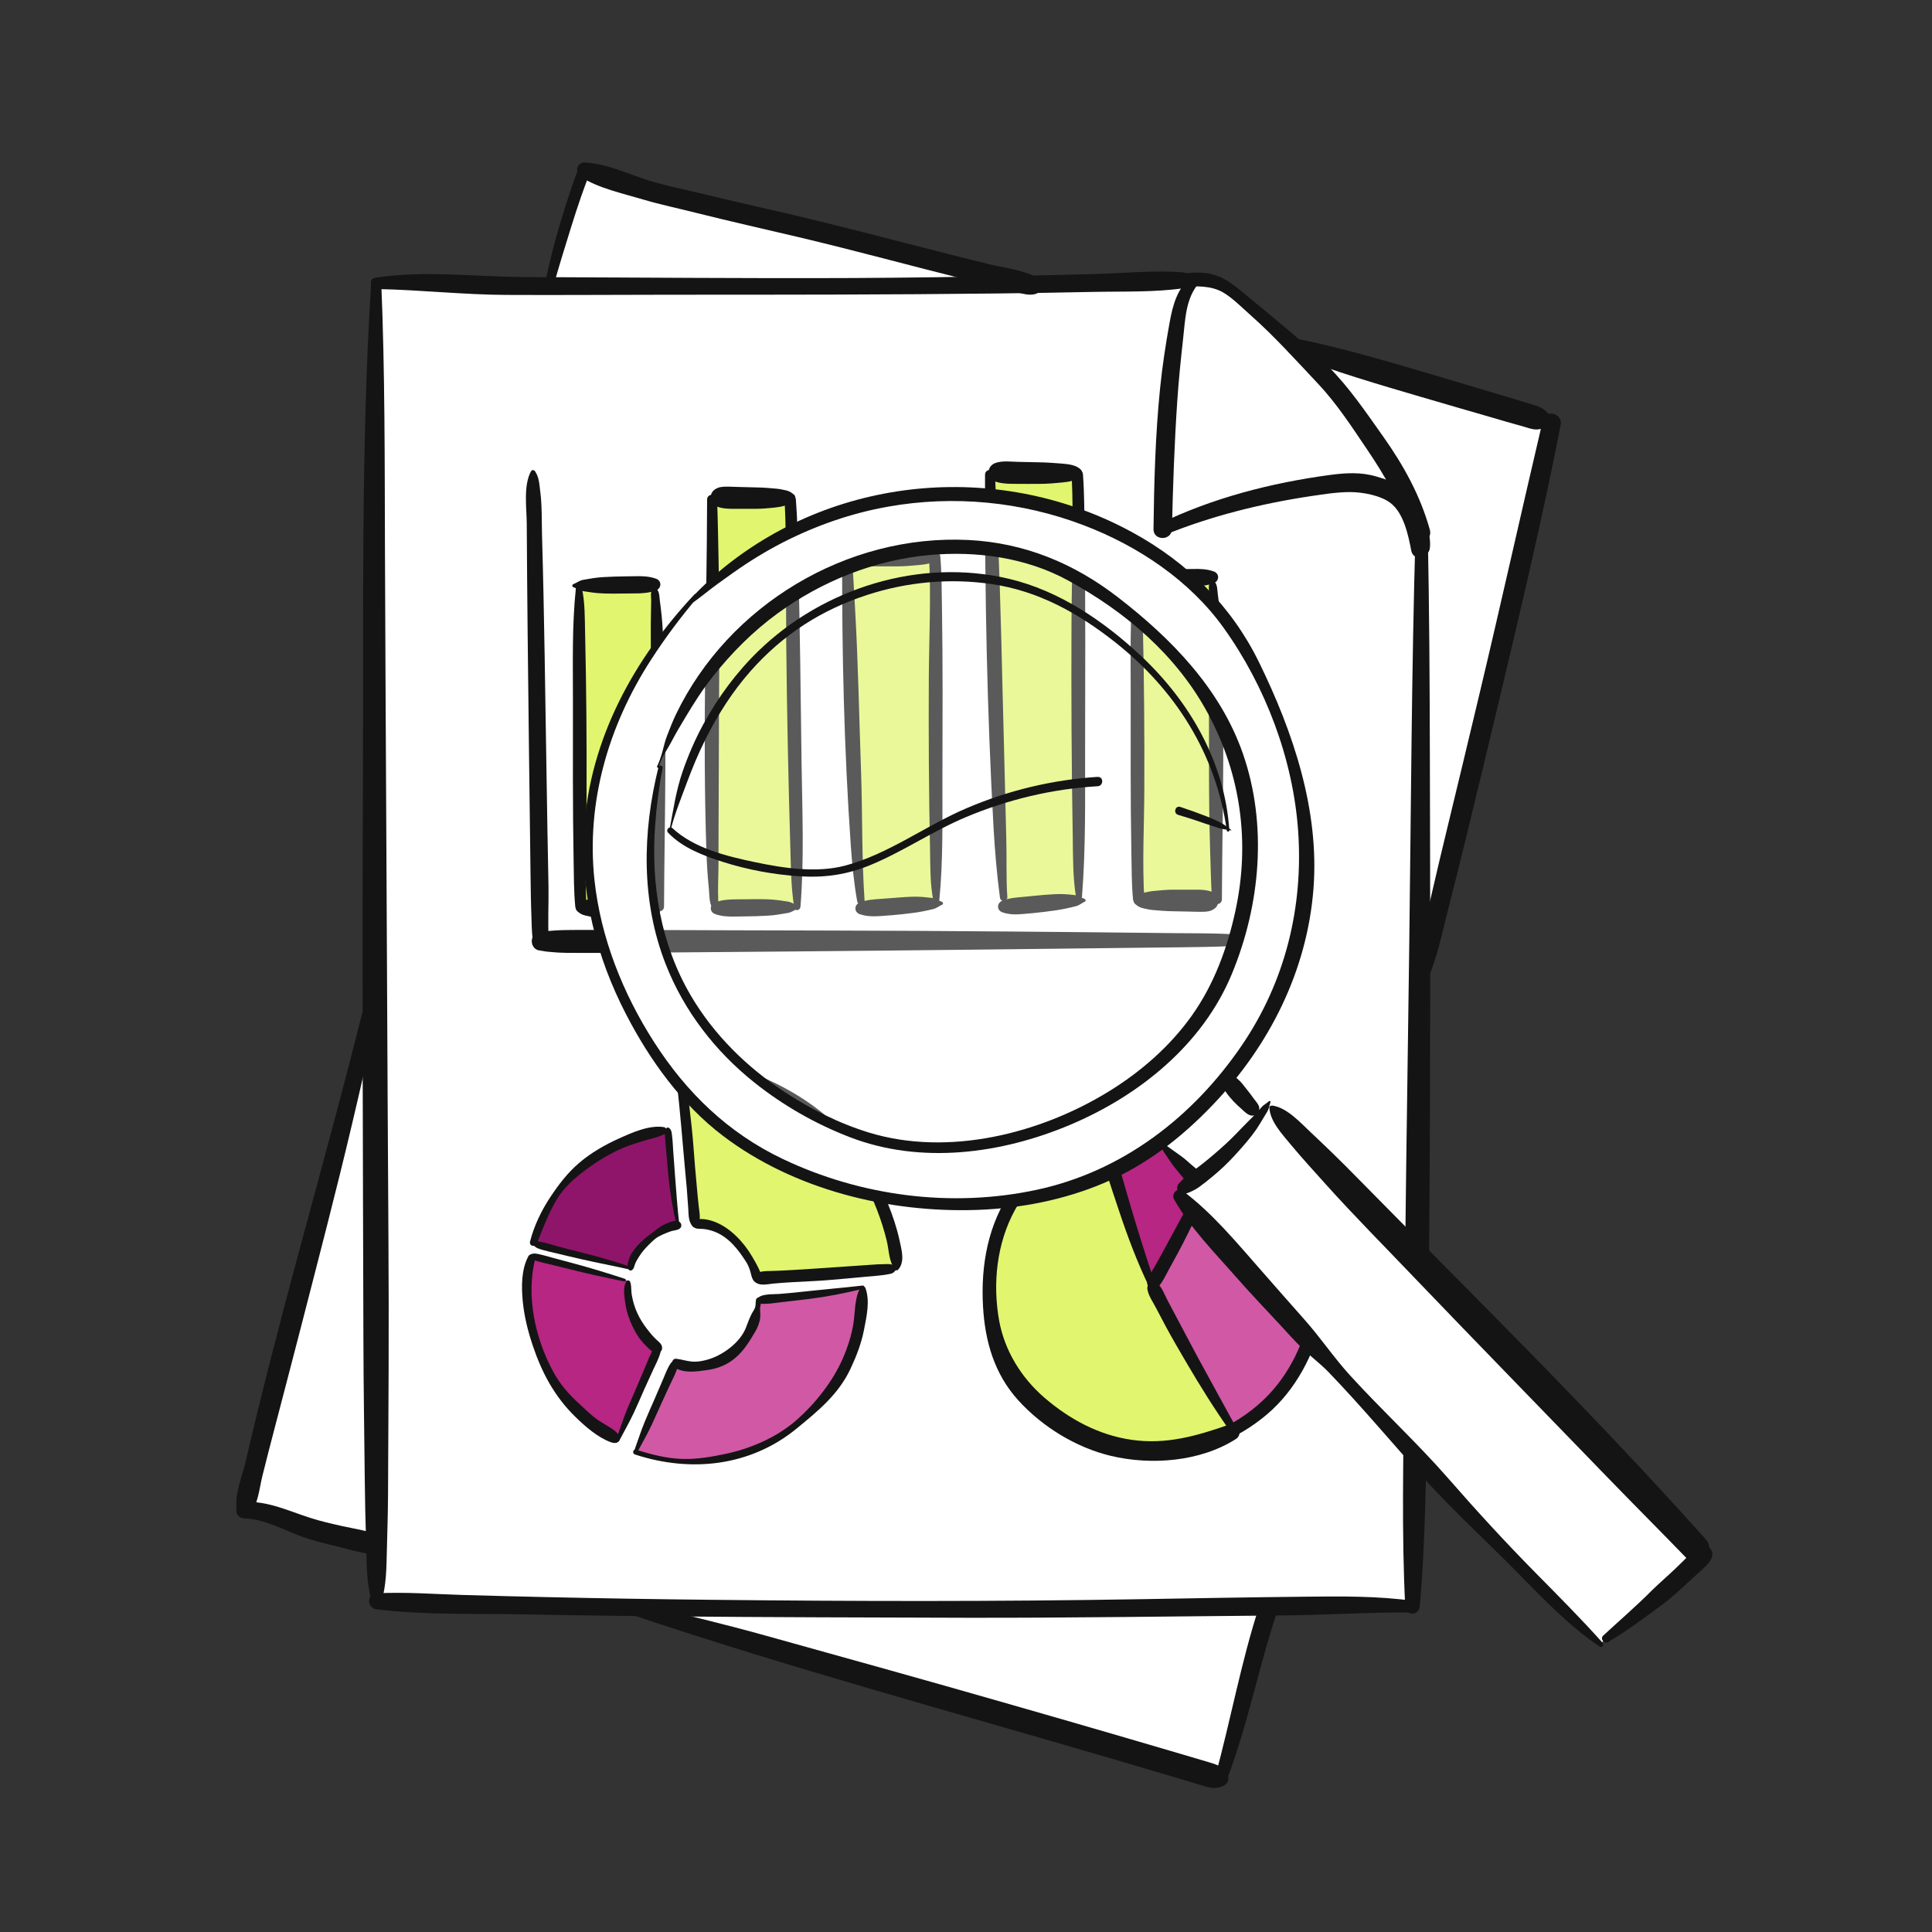 <?xml version="1.0" encoding="UTF-8"?>
<svg id="Diseños" xmlns="http://www.w3.org/2000/svg" viewBox="0 0 200 200">
  <rect x="0" y="0" width="200" height="200" fill="#333333" stroke="none"/>
  <defs>
    <style>
      .cls-1 {
        fill: #d158a5;
      }

      .cls-2 {
        opacity: .3;
      }

      .cls-2, .cls-3 {
        fill: #fff;
      }

      .cls-4 {
        fill: #141414;
      }

      .cls-5 {
        fill: #8f156a;
      }

      .cls-6 {
        fill: #b62682;
      }

      .cls-7 {
        fill: #e1f56e;
      }
    </style>
  </defs>
  <g>
    <path class="cls-3" d="M38.74,29.26c-.54,25.93.11,52.03-1.01,77.85-4.28,16.25-9.7,32.64-12.42,49.22,4.39,1.12,8.78,2.24,13.18,3.36,1.17,1.25-.33,4.12.52,5.61,10.55,3.31,23.34-1.31,33.9,3.69,17.54,5.85,35.92,10.01,52.87,15.45,2.3-5.63,3.78-12.15,5.5-18.12,5.5-.46,9.44.46,14.94,0,.5-22.11-.12-45.11,1.25-67.15,3.78-18.5,8.7-36.52,12.62-55.01-11.39-7.35-22.67-3.2-33.73-14.44-3.91-2.02-7.47-.45-11.86-.19-12.8-.03-25.37-4.5-37.84-7.15-3.11-1.16-7.59-1.81-10.65-3.09-1.5-.63-4.13-2.9-5.45-1.67-6.74,13.65,4.02,12.83-21.82,11.65Z"/>
    <path class="cls-4" d="M38.96,29.92c4.5.08,8.99.59,13.5.61,5.67.03,11.35-.02,17.03-.02,11.27,0,22.54,0,33.81-.13,3.25-.04,6.5-.09,9.75-.16s6.45.06,9.59-.4c.98-.14.65-1.56-.22-1.63-2.92-.23-5.95.09-8.88.17-2.76.08-5.53.14-8.29.2-5.64.11-11.27.19-16.91.22-11.35.05-22.7-.06-34.04-.1-5.14-.02-10.37-.73-15.48.08-.68.11-.49,1.16.16,1.17h0Z"/>
    <path class="cls-4" d="M146.37,165.73c-3.75-.53-7.62-.48-11.39-.44-5.68.06-11.36.16-17.05.26-14.78.25-29.58.22-44.36.06-5.69-.06-11.38-.15-17.08-.28-2.86-.06-5.73-.14-8.59-.22s-5.95-.33-8.9-.17c-1.09.06-1.04,1.53,0,1.66,5.02.61,10.24.42,15.29.52,5.05.1,10.09.16,15.14.21,10.18.09,20.36.11,30.54.14,10.91.02,21.82-.15,32.73-.24,4.5-.04,9.02-.34,13.52-.31.65,0,.84-1.07.16-1.17h0Z"/>
    <path class="cls-4" d="M38.42,29.33c-1.08,17.25-.77,34.61-.85,51.89-.09,19.15,0,38.3.05,57.44.01,4.82.09,9.64.14,14.47.02,2.18.07,4.35.14,6.53s0,4.22.63,6.24c.14.46.79.46.93,0,.55-1.79.54-3.61.59-5.47.05-1.94.11-3.89.12-5.83.02-4.24.04-8.48.06-12.72.04-9.27-.06-18.54-.1-27.81-.08-19.14-.21-38.27-.28-57.41-.03-9.11,0-18.22-.38-27.32-.03-.69-1.02-.68-1.06,0h0Z"/>
    <path class="cls-4" d="M122.41,29.71c1.38-.11,2.96-.16,4.2.56,1.02.6,1.95,1.56,2.83,2.34,2.49,2.2,4.73,4.7,7.01,7.12,1.93,2.05,3.52,4.5,5.1,6.84,1.85,2.73,3.52,5.66,4.54,8.81.39,1.22,2.27.72,1.93-.53-.98-3.53-2.71-6.66-4.82-9.64-1.78-2.51-3.54-5.12-5.72-7.3-2.62-2.61-5.5-4.88-8.34-7.24-.84-.7-1.66-1.43-2.66-1.91-1.39-.66-2.76-.63-4.24-.39-.76.12-.59,1.41.18,1.35h0Z"/>
    <path class="cls-4" d="M123.36,28.54c-1.5,1.36-1.94,2.96-2.29,4.89-.41,2.26-.75,4.5-.98,6.78-.49,4.84-.62,9.7-.68,14.56-.02,1.23,1.88,1.23,1.91,0,.1-4.41.25-8.84.55-13.24.14-2.14.36-4.27.6-6.41.23-2.02.25-4.22,1.65-5.83.45-.51-.24-1.22-.75-.75h0Z"/>
    <path class="cls-4" d="M120.53,55.39c4.85-1.98,10.06-3.27,15.23-4.04,1.32-.2,2.68-.41,4.01-.41,1.26,0,3.11.33,4.15,1.11,1.39,1.04,1.87,3.36,2.17,4.94.22,1.18,1.82.75,1.93-.26.22-1.93-1.18-4.55-2.48-5.91-.77-.81-2.01-1.18-3.05-1.49-1.62-.48-3.19-.38-4.84-.16-6.06.82-12.11,2.37-17.63,5.05-.64.31-.18,1.45.49,1.17h0Z"/>
    <path class="cls-4" d="M146.54,55.02c-.42,14.4-.47,28.82-.66,43.23-.2,15.02-.45,30.04-.54,45.06-.05,7.67-.26,15.35.13,23.01.05.97,1.41.95,1.5,0,.6-6.71.63-13.45.77-20.18.16-7.35.18-14.7.24-22.05.11-15.11.08-30.22.04-45.34-.02-7.91-.05-15.82-.23-23.73-.02-.8-1.23-.8-1.25,0h0Z"/>
    <path class="cls-4" d="M57.24,29.83c.56-2.1,1.22-4.18,1.86-6.25.33-1.07.68-2.14,1.05-3.21.18-.51.36-1.02.55-1.52s.4-.9.07-1.4c-.08-.12-.21-.18-.35-.14-.58.13-.7.55-.88,1.05-.17.47-.34.95-.5,1.43-.38,1.12-.73,2.25-1.07,3.38-.63,2.13-1.16,4.25-1.6,6.43-.11.57.72.81.87.24h0Z"/>
    <path class="cls-4" d="M60.1,18.3c1.85,1.19,4.4,1.73,6.5,2.36,1.79.53,3.63.91,5.44,1.37,3.51.88,7.03,1.67,10.55,2.5,5.88,1.39,11.71,2.99,17.57,4.45,1.41.35,2.83.7,4.25,1.04.87.2,2.53.91,3.28.11,1.59-1.7-4.02-2.47-4.8-2.66-6.05-1.47-12.06-3.09-18.11-4.58-3.52-.87-7.07-1.62-10.6-2.48-2.07-.51-4.17-.94-6.23-1.49-2.4-.65-4.94-1.99-7.43-2.1-.83-.04-1.03,1.08-.4,1.48h0Z"/>
    <path class="cls-4" d="M37.47,104.97c-3.42,13.71-7.42,27.27-10.77,41-.45,1.83-.88,3.65-1.31,5.49-.36,1.52-1.24,3.54-.82,5.08.14.51.86.75,1.23.32.93-1.06,1.04-2.8,1.38-4.14.4-1.62.82-3.23,1.24-4.84.89-3.43,1.8-6.86,2.68-10.29,1.82-7.09,3.68-14.17,5.36-21.3.86-3.63,1.69-7.27,2.47-10.91.2-.94-1.21-1.34-1.45-.4h0Z"/>
    <path class="cls-4" d="M148.11,100.61c.86-2.29,1.35-4.74,1.96-7.11.6-2.34,1.19-4.69,1.76-7.04,1.14-4.71,2.28-9.42,3.4-14.14,2.24-9.41,4.47-18.83,6.33-28.32.23-1.19-1.55-1.71-1.84-.51-2.23,9.49-4.34,19.01-6.6,28.49-1.1,4.64-2.22,9.27-3.34,13.91-.57,2.35-1.13,4.71-1.67,7.07-.57,2.46-1.26,4.93-1.56,7.44-.11.95,1.27.99,1.57.21h0Z"/>
    <path class="cls-4" d="M133.81,36.78c4.38,1.7,8.87,3.01,13.37,4.33,2.38.7,4.77,1.39,7.16,2.08,1.09.32,2.18.64,3.28.94.46.13.98.34,1.46.33.52-.01,1.03-.29,1.55-.35.28-.03.55-.41.27-.64-.34-.28-.58-.63-.9-.93-.41-.38-.9-.52-1.43-.68-1.02-.32-2.04-.62-3.07-.93-2.49-.74-4.97-1.48-7.46-2.22-4.56-1.35-9.1-2.69-13.76-3.64-1.12-.23-1.51,1.28-.47,1.69h0Z"/>
    <path class="cls-4" d="M25.27,157.18c2.3.07,4.35,1.38,6.5,2.07,1.01.32,2.04.58,3.07.82,1.19.28,2.43.7,3.64.8,1.02.08,1.5-1.56.54-1.98-1.12-.49-2.41-.64-3.6-.91-1.11-.25-2.22-.5-3.3-.85-2.27-.72-4.4-1.78-6.85-1.64-1.08.06-1.09,1.65,0,1.69h0Z"/>
    <path class="cls-4" d="M65.55,167.21c16.01,5.37,32.31,9.8,48.52,14.55,2.17.64,4.35,1.27,6.52,1.92,1.12.33,2.24.66,3.35,1,.99.3,1.89.69,2.85.1.38-.23.47-.68.28-1.07-.39-.81-1.07-1.03-1.88-1.27-.98-.29-1.96-.58-2.94-.87-1.95-.57-3.91-1.15-5.86-1.72-4.07-1.19-8.14-2.36-12.22-3.53-8.28-2.38-16.57-4.68-24.87-6.99-4.44-1.24-8.91-2.3-13.39-3.38-.83-.2-1.15,1-.35,1.27h0Z"/>
    <path class="cls-4" d="M126.99,184.27c2.18-5.67,3.29-11.68,5.22-17.43.4-1.18-1.48-1.7-1.87-.52-1.88,5.77-2.94,11.77-4.55,17.61-.22.79.92,1.07,1.21.33h0Z"/>
    <g>
      <path class="cls-7" d="M70.42,110.47l.73,8.57c.22,2.52.43,5.04.92,7.52,3.03.38,5.68,2.84,6.28,5.84,4.24-.29,8.48-.58,12.72-.87.44-.03.88-.06,1.3-.17.17-.04.34-.1.44-.25.09-.14.09-.32.08-.49-.15-2.09-.66-4.14-1.49-6.06-.58-1.33-1.3-2.59-2.03-3.84-.44-.77-.89-1.54-1.45-2.22-.35-.42-.74-.81-1.13-1.19-1.21-1.15-2.48-2.24-3.86-3.18-2.76-1.88-5.94-3.15-9.23-3.72-.77-.13-1.54-.23-2.31-.32-.37-.04-.83-.05-1.03.27-.18.29-.04.67.11.98"/>
      <path class="cls-1" d="M77.56,137.79c-.7,1.38-1.9,2.49-3.33,3.09s-3.06.66-4.54.19c-.28,1.45-.92,2.81-1.55,4.15-.8,1.69-1.6,3.38-2.41,5.07,2.95,1.26,6.32,1.5,9.41.68.5-.13.99-.29,1.48-.46,2.1-.72,4.19-1.6,5.9-3.01.57-.47,1.09-1,1.59-1.53,1.5-1.6,2.87-3.37,3.75-5.38.4-.92.69-1.88.91-2.86.34-1.5.53-3.04.55-4.59-1.86.46-3.74.82-5.64,1.1-.93.14-1.87.25-2.8.34-.58.06-2.08-.34-2.37.14-.22.38-.29,1.3-.42,1.72-.14.47-.32.92-.54,1.36Z"/>
      <path class="cls-5" d="M60.9,120.3c1.4-1.04,3.01-1.78,4.67-2.32.94-.31,1.9-.55,2.87-.73.15-.03.35-.28.47-.19.13.09.12.5.13.66.3,3.02.84,6.1,1.14,9.12-.62.05-1.43.24-1.96.57-1.44.89-2.54,2.32-3.03,3.94-.86-.29-1.75-.51-2.63-.72-1.62-.39-3.24-.79-4.86-1.18-.5-.12-2.17-.34-2.33-.9-.15-.51.61-1.74.82-2.2.69-1.49,1.56-2.9,2.65-4.14.62-.7,1.31-1.35,2.06-1.91Z"/>
      <path class="cls-6" d="M55.33,130.17c3.25.81,6.5,1.62,9.75,2.43-.1.67-.2,1.35-.04,2,.08.32.21.62.34.92.62,1.4,1.28,2.84,2.42,3.86.09.08.18.16.21.28.03.11-.02.23-.07.34-.59,1.31-1.18,2.63-1.78,3.94-.75,1.66-1.5,3.32-2.25,4.98-.31-.35-.91-.23-1.3-.49-.25-.16-.38-.45-.58-.67-.39-.43-1.03-.55-1.47-.93-.43-.36-.64-.91-.98-1.35-.16-.2-.34-.37-.52-.56-2.04-2.09-3.27-4.85-4.04-7.66-.63-2.29-.95-4.85.14-6.96.03-.06.06-.11.11-.15.12-.1.31-.05.42.07s.15.27.18.43"/>
      <g>
        <path class="cls-4" d="M65.39,131.5c.26-.16.26-.44.37-.7.1-.24.24-.47.38-.69.29-.48.66-.89,1.06-1.29.2-.2.41-.41.64-.59s.51-.32.78-.44.55-.24.83-.33.61-.09.88-.25c.32-.2.24-.66-.1-.78s-.7.02-1.02.14-.64.27-.93.47-.55.42-.82.62-.54.4-.79.62c-.48.41-.92.9-1.27,1.44-.16.26-.27.55-.35.84s-.18.67.07.9c.07.07.18.09.27.04h0Z"/>
        <path class="cls-4" d="M64.82,132.68c-.33.55-.2,1.42-.12,2.03.09.71.27,1.4.54,2.05s.61,1.35,1.07,1.93c.21.27.44.52.69.76.28.27.61.63,1.04.61.35-.02.56-.31.49-.65-.07-.35-.4-.55-.64-.79-.22-.21-.43-.44-.62-.68-.41-.5-.78-1.01-1.09-1.59s-.52-1.15-.67-1.77c-.07-.3-.13-.6-.15-.9-.03-.33,0-.65-.12-.97-.07-.18-.3-.23-.41-.05h0Z"/>
        <path class="cls-4" d="M71.7,126.91c.23.36.7.28,1.07.31s.75.12,1.11.25c.75.27,1.41.75,1.96,1.32s.99,1.2,1.41,1.86c.18.28.3.59.4.9.12.38.15.81.44,1.1.22.21.63.13.71-.19.11-.46-.15-.9-.34-1.3-.17-.36-.38-.7-.58-1.05-.45-.78-1.02-1.52-1.66-2.14s-1.4-1.18-2.27-1.5c-.43-.16-.91-.28-1.38-.28-.2,0-.48,0-.67.1-.19.11-.33.41-.2.62h0Z"/>
        <path class="cls-4" d="M69.8,141.55c1.04.65,2.26.43,3.39.28s2.15-.57,2.99-1.31c.85-.74,1.41-1.68,1.98-2.63.27-.44.49-1.01.54-1.52.03-.29-.02-.55-.02-.84,0-.32.13-.62.11-.94-.02-.28-.43-.37-.52-.07-.07.24-.02.49-.08.73-.06.28-.24.49-.37.74-.22.43-.4.91-.57,1.37-.33.89-.99,1.63-1.74,2.21s-1.55,1-2.46,1.23c-.47.12-.94.19-1.42.15-.55-.05-1.06-.22-1.6-.29-.51-.07-.61.67-.24.9h0Z"/>
        <path class="cls-4" d="M69.01,116.77c-.24.26-.19.56-.17.9.02.44.07.88.11,1.32.08.9.16,1.81.24,2.71.17,1.75.45,3.46.86,5.17.04.15.3.12.28-.04-.21-1.74-.32-3.49-.46-5.23-.07-.87-.13-1.74-.19-2.61-.03-.44-.04-.89-.1-1.32-.04-.33-.03-.68-.31-.9-.08-.06-.19-.08-.27,0h0Z"/>
        <path class="cls-4" d="M69.83,140.86c-.37.06-.54.49-.7.79-.18.36-.32.74-.48,1.11-.31.71-.61,1.43-.92,2.14-.34.78-.69,1.55-1.01,2.34-.41.99-.73,2.03-1.1,3.04-.07.18.22.3.31.13.5-.95,1.05-1.89,1.51-2.86.36-.77.7-1.56,1.06-2.34.32-.7.64-1.4.97-2.1.17-.36.36-.72.5-1.09.12-.32.32-.72.12-1.04-.06-.09-.15-.12-.25-.1h0Z"/>
        <path class="cls-4" d="M68.05,139.4c-.38.07-.55.49-.7.81-.18.35-.31.73-.47,1.09-.32.75-.63,1.49-.95,2.24-.34.79-.69,1.58-1.02,2.37-.42,1.02-.75,2.08-1.12,3.11-.07.18.22.3.31.13.5-.95,1.04-1.9,1.5-2.87.38-.81.73-1.63,1.09-2.45.32-.72.65-1.43.98-2.15.17-.37.37-.74.51-1.12.13-.33.32-.72.12-1.05-.05-.09-.15-.12-.25-.1h0Z"/>
        <path class="cls-4" d="M54.87,130.11c.18.3.55.38.87.48.37.11.75.19,1.13.28.73.18,1.46.36,2.2.54,1.84.47,3.68.86,5.54,1.24.18.04.25-.21.07-.27-1.8-.59-3.6-1.14-5.43-1.63-.71-.19-1.42-.38-2.13-.57-.37-.1-.74-.22-1.12-.3-.34-.08-.75-.2-1.07-.02-.09.05-.12.17-.07.26h0Z"/>
        <path class="cls-4" d="M78.37,134.75c.27.28.7.23,1.07.21.44-.02.87-.09,1.31-.14,1-.11,1.99-.23,2.99-.35,1.9-.24,3.74-.6,5.6-1.06.18-.04.15-.35-.04-.33-1.91.22-3.84.38-5.75.59-.96.11-1.92.2-2.89.28-.63.05-1.91-.06-2.31.53-.06.08-.03.2.04.27h0Z"/>
        <path class="cls-4" d="M55.23,128.87c.19.32.6.42.94.52.41.12.84.21,1.25.31.87.21,1.74.42,2.62.62,1.73.4,3.47.72,5.2,1.11.18.04.25-.21.07-.27-1.68-.58-3.37-1.07-5.09-1.5-.87-.22-1.74-.43-2.6-.67-.41-.11-.83-.25-1.24-.35-.35-.08-.74-.21-1.08-.04-.09.05-.12.17-.07.26h0Z"/>
        <path class="cls-4" d="M70.36,110.07c-.1.23-.24.42-.3.66-.09.36,0,.87.02,1.23.05.8.15,1.6.23,2.4.16,1.54.28,3.09.42,4.63.11,1.32.24,2.64.36,3.96.06.73.11,1.47.16,2.2.04.65.01,1.27.43,1.79.15.18.45.11.55-.07.35-.61.18-1.33.1-2.01-.08-.72-.15-1.45-.21-2.17-.12-1.27-.23-2.55-.32-3.83-.11-1.5-.28-3-.46-4.5-.09-.8-.17-1.6-.28-2.4-.05-.34-.08-.7-.16-1.04-.1-.46-.18-.42-.45-.85-.02-.03-.07-.03-.08,0h0Z"/>
        <path class="cls-4" d="M92.85,131.27c-.2-.14-.28-.29-.51-.36-.3-.09-.67-.04-.99-.04-.54,0-1.08.06-1.62.09-1.26.09-2.52.18-3.79.26s-2.59.18-3.89.25c-.72.04-1.45.08-2.17.1-.67.02-1.45-.04-1.86.56-.11.16-.06.38.07.51.48.52,1.28.31,1.92.24.68-.07,1.36-.11,2.04-.15,1.34-.08,2.68-.12,4.01-.24,1.22-.1,2.45-.22,3.67-.33.5-.04,1-.08,1.49-.14.31-.04.64-.08.94-.15.41-.1.41-.24.7-.52.03-.03.02-.07-.01-.09h0Z"/>
        <path class="cls-4" d="M55.58,128.73c.59-1.52,1.18-3.05,1.99-4.46.75-1.3,1.89-2.3,3.09-3.19,1.2-.89,2.49-1.68,3.87-2.26.72-.3,1.46-.53,2.2-.75.69-.21,1.46-.34,2.09-.69.27-.15.24-.65-.09-.7-1.51-.24-3.26.55-4.62,1.16-1.47.66-2.91,1.48-4.14,2.53s-2.15,2.27-3,3.55c-.91,1.37-1.71,3.02-2.1,4.61-.11.47.54.63.71.19h0Z"/>
        <path class="cls-4" d="M54.69,130.06c-.72,1.33-.72,3.12-.58,4.59.15,1.59.53,3.13,1.04,4.64.94,2.81,2.27,5.3,4.41,7.38,1.01.99,2.3,2.12,3.65,2.62.97.36,1.24-.47.54-1.08-.55-.47-1.25-.8-1.85-1.21-.68-.47-1.25-1.05-1.86-1.61-1.14-1.02-2.08-2.1-2.81-3.46-1.84-3.44-2.78-7.76-1.84-11.58.1-.41-.49-.69-.7-.3h0Z"/>
        <path class="cls-4" d="M70.4,110.48c3.1.04,5.9.86,8.7,2.16,2.68,1.24,5.29,2.86,7.3,5.05,2,2.19,3.35,4.87,4.41,7.61.39,1.02.72,2.06.98,3.12.25,1,.21,2.22.89,3.03.07.08.21.07.28,0,.75-.8.37-2.08.16-3.05-.28-1.29-.71-2.57-1.21-3.8-1.16-2.8-2.83-5.53-4.95-7.72-2.22-2.3-4.99-4.02-7.9-5.31-2.67-1.18-5.78-2.33-8.75-1.87-.44.07-.32.75.1.76h0Z"/>
        <path class="cls-4" d="M65.71,150.56c5.79,1.91,11.98,1.24,16.76-2.68,2.23-1.83,4.34-3.54,5.59-6.22.6-1.28,1.11-2.6,1.38-3.99s.64-3.01.15-4.33c-.08-.22-.39-.29-.51-.07-.63,1.1-.54,2.47-.73,3.7-.21,1.32-.61,2.54-1.15,3.76-1.04,2.35-2.87,4.64-4.81,6.33s-4.6,2.86-7.12,3.41c-1.47.32-3.05.6-4.57.56-1.67-.04-3.27-.46-4.85-.96-.31-.1-.44.39-.13.49h0Z"/>
      </g>
    </g>
    <g>
      <g>
        <path class="cls-7" d="M113.92,116.93c-6.77,2.29-11.64,8.69-11.64,16.23,0,9.46,7.67,17.13,17.13,17.13,3.03,0,5.87-.79,8.34-2.17l-8.34-14.96-5.49-16.23Z"/>
        <path class="cls-6" d="M127.05,117.83c-2.3-1.15-4.89-1.79-7.64-1.79-1.92,0-3.77.32-5.49.9l5.49,16.23,7.64-15.33Z"/>
        <path class="cls-1" d="M136.39,130.94c-.75-5.76-4.35-10.62-9.35-13.11l-7.64,15.33,8.34,14.96c5.24-2.93,8.79-8.53,8.79-14.96,0-.75-.05-1.5-.14-2.22Z"/>
      </g>
      <path class="cls-4" d="M126.72,117.68c-1.36,2.52-2.66,5.05-4,7.58-.65,1.24-1.34,2.47-2,3.7-.32.59-.64,1.18-.96,1.76-.34.62-.78,1.23-.98,1.91-.18.61.63,1.1,1.08.63.49-.52.79-1.2,1.13-1.82.32-.59.64-1.17.96-1.76.69-1.28,1.32-2.59,1.96-3.9,1.26-2.57,2.41-5.17,3.46-7.83.15-.38-.46-.63-.65-.27h0Z"/>
      <path class="cls-4" d="M128.06,147.94c-1.39-2.55-2.8-5.09-4.18-7.64-.67-1.24-1.31-2.49-1.98-3.73-.35-.65-.69-1.3-1.03-1.95-.31-.59-.56-1.3-1.04-1.77s-1.14.02-1.05.61c.1.66.55,1.29.86,1.88.34.65.69,1.3,1.03,1.95.66,1.24,1.38,2.45,2.09,3.67,1.47,2.52,3,4.96,4.68,7.34.26.37.84.05.62-.36h0Z"/>
      <path class="cls-4" d="M119.61,132.96c-.93-2.68-1.77-5.41-2.58-8.13-.4-1.34-.76-2.68-1.17-4.02-.39-1.27-.65-2.76-1.28-3.94-.29-.55-1.3-.33-1.23.33.16,1.38.77,2.8,1.18,4.13.41,1.34.86,2.66,1.3,3.98.9,2.71,1.89,5.34,3.13,7.91.17.36.78.11.65-.27h0Z"/>
      <path class="cls-4" d="M113.83,116.6c-3.74.95-6.86,3.44-9.07,6.57-2.48,3.51-3.24,7.82-3,12.04.2,3.63,1.17,7.03,3.67,9.77,2.48,2.73,5.97,4.87,9.56,5.73,4.18,1,9.27.61,12.96-1.75.75-.48.29-1.83-.64-1.51-3.36,1.18-6.56,2.12-10.16,1.6-3.41-.49-6.44-2.13-9.03-4.36-2.4-2.07-4.12-4.86-4.69-7.98-.69-3.85-.25-8.02,1.65-11.48,1.96-3.57,5.33-6.37,9.03-8,.37-.16.1-.73-.27-.63h0Z"/>
      <path class="cls-4" d="M120.29,150.49c3.98.12,7.83-1.51,10.85-4.06s4.91-6.26,5.82-10.1c.45-1.9.91-3.9.63-5.86-.25-1.74-.64-3.49-1.44-5.07-1.71-3.37-4.54-6.41-7.87-8.2-3.68-1.98-8.53-2.93-12.6-1.71-.86.26-.74,1.68.22,1.62,3.46-.2,6.71-.23,9.97,1.17,3.19,1.37,5.68,3.76,7.59,6.63,1.91,2.86,2.75,6.15,2.36,9.57-.41,3.62-1.98,7.27-4.51,9.92-2.88,3.02-7.01,4.85-11.12,5.41-.4.05-.28.67.09.68h0Z"/>
      <path class="cls-4" d="M113.99,117.2c2.06-.59,4.02-.71,6.15-.58,1.13.07,2.25.2,3.34.49,1.16.31,2.16.85,3.25,1.32.63.27,1.1-.51.54-.92-1.92-1.39-4.72-1.7-7.02-1.86-2.12-.14-4.65-.22-6.48,1.03-.25.17-.1.6.21.51h0Z"/>
    </g>
    <g>
      <polygon class="cls-7" points="68.2 94.07 59.96 94.26 59.81 61.08 67.75 60.65 68.2 94.07"/>
      <polygon class="cls-7" points="125.94 93.32 117.7 93.51 117.55 60.33 125.5 59.9 125.94 93.32"/>
      <polygon class="cls-7" points="82.5 93.89 73.98 94.16 73.8 51.56 81.44 52.05 82.5 93.89"/>
      <polygon class="cls-7" points="96.89 93.5 89.08 94.07 87.82 57.91 96.61 57.96 96.89 93.5"/>
      <polygon class="cls-7" points="111.66 93.2 103.85 93.91 102.6 49.48 111.38 49.54 111.66 93.2"/>
      <g>
        <path class="cls-4" d="M54.97,48.78c-.81,1.5-.45,3.81-.44,5.45.02,3.74.05,7.48.09,11.22.1,8.36.18,16.71.3,25.07.02,1.53.04,3.05.1,4.58.02.5.02,1,.06,1.5.01.16.03.32.05.49.01.13.06.67.04.34.07,1.05,1.71,1.06,1.64,0-.12-1.87,0-3.81-.03-5.69-.08-3.79-.14-7.58-.2-11.38-.14-8.31-.23-16.63-.47-24.94-.04-1.49.01-3.03-.18-4.51-.1-.73-.11-1.52-.55-2.13-.1-.14-.31-.17-.4,0h0Z"/>
        <path class="cls-4" d="M130.16,96.96c-2.73-.39-5.65-.33-8.43-.36-5.77-.07-11.54-.12-17.31-.17-12.76-.12-25.53-.1-38.3-.16-2.3,0-4.6-.02-6.9,0-.71,0-1.42.02-2.13.08-.31.02-.61.05-.92.1-.33.06-.98.02-.19.03-1.24-.02-1.24,1.9,0,1.92-.78-.01-.2-.04.11.03.27.06.54.08.81.11.58.06,1.16.09,1.74.1,1.88.02,3.77,0,5.65,0,5.73-.04,11.46-.1,17.19-.14,12.78-.11,25.55-.26,38.33-.41,3.41-.04,6.83-.04,10.23-.3.42-.03.6-.74.11-.81h0Z"/>
        <path class="cls-4" d="M59.36,60.78c.38.15.61.35,1.03.42.31.05.63.09.94.14.73.1,1.51.11,2.25.11s1.42-.01,2.13-.02c.75,0,1.5-.04,2.21-.32.57-.22.6-.98,0-1.2-.69-.25-1.4-.28-2.13-.26s-1.47.01-2.21.04-1.46.05-2.17.16c-.34.05-.68.11-1.02.17-.41.07-.65.29-1.03.45-.15.06-.16.26,0,.32h0Z"/>
        <path class="cls-4" d="M67.65,60.87c-.36.33-.25.78-.24,1.23,0,.82-.04,1.65-.04,2.47,0,2.5,0,5,.02,7.49.05,5.55-.05,11.1.13,16.64.05,1.71.09,3.43.19,5.14.04.66,1.03.67,1.03,0,.05-9.58.37-19.14-.14-28.71-.05-.98-.16-1.95-.29-2.92-.07-.51-.02-1.17-.56-1.39-.04-.01-.08,0-.1.03h0Z"/>
        <path class="cls-4" d="M59.61,60.94c-.4,3.8-.3,7.7-.3,11.51,0,5.55-.03,11.11.07,16.66.03,1.57.02,3.17.17,4.73.07.74,1.22.76,1.17,0-.23-3.81-.01-7.7,0-11.51.02-5.59-.02-11.18-.15-16.76-.04-1.57,0-3.17-.34-4.72-.08-.37-.59-.25-.62.08h0Z"/>
        <path class="cls-4" d="M59.73,94.31c.28.23.48.38.85.46.32.07.64.15.96.18.66.06,1.34.12,2.01.13s1.29.02,1.93.04c.32,0,.65.03.97.02.37,0,.82.01,1.17-.13.39-.16.68-.41.74-.85.05-.38-.12-.84-.49-1.02-.69-.33-1.55-.29-2.3-.29-.64,0-1.29,0-1.93,0s-1.29.07-1.93.13c-.38.03-.74.11-1.11.2-.35.09-.58.25-.85.49-.17.15-.18.49,0,.65h0Z"/>
        <path class="cls-4" d="M117.1,60.03c.38.15.61.35,1.03.42.31.05.63.09.94.14.73.1,1.51.11,2.25.11.71,0,1.42-.01,2.13-.02.75,0,1.5-.04,2.21-.32.57-.22.6-.98,0-1.2-.69-.25-1.4-.28-2.13-.26s-1.47.01-2.21.04c-.72.02-1.46.05-2.17.16-.34.05-.68.11-1.02.17-.41.07-.65.29-1.03.45-.15.06-.16.26,0,.32h0Z"/>
        <path class="cls-4" d="M125.4,60.12c-.36.33-.25.78-.24,1.23,0,.82-.04,1.65-.04,2.47,0,2.5,0,5,.02,7.49.05,5.55-.05,11.1.13,16.64.05,1.71.09,3.43.19,5.14.04.66,1.03.67,1.03,0,.05-9.58.37-19.14-.14-28.71-.05-.98-.16-1.95-.29-2.92-.07-.51-.02-1.17-.56-1.39-.04-.01-.08,0-.1.03h0Z"/>
        <path class="cls-4" d="M117.35,60.19c-.4,3.8-.3,7.7-.3,11.51,0,5.55-.03,11.11.07,16.66.03,1.57.02,3.17.17,4.73.07.74,1.22.76,1.17,0-.23-3.81-.01-7.7,0-11.51.02-5.59-.02-11.18-.15-16.76-.04-1.57,0-3.17-.34-4.72-.08-.37-.59-.25-.62.08h0Z"/>
        <path class="cls-4" d="M117.48,93.56c.28.23.48.38.85.46.32.07.64.15.96.18.66.06,1.34.12,2.01.13s1.29.02,1.93.04c.32,0,.65.03.97.02.37,0,.82.01,1.17-.13.39-.16.68-.41.74-.85.05-.38-.12-.84-.49-1.02-.69-.33-1.55-.29-2.3-.29-.64,0-1.29,0-1.93,0s-1.29.07-1.93.13c-.38.03-.74.11-1.11.2-.35.09-.58.25-.85.49-.17.15-.18.49,0,.65h0Z"/>
        <path class="cls-4" d="M82.58,93.75c-.38-.15-.61-.35-1.03-.42-.31-.05-.63-.09-.94-.14-.73-.1-1.51-.11-2.25-.11s-1.42.01-2.13.02c-.75,0-1.5.04-2.21.32-.57.22-.6.98,0,1.2.69.25,1.4.28,2.13.26s1.47-.01,2.21-.04,1.46-.05,2.17-.16c.34-.05.68-.11,1.02-.17.41-.07.65-.29,1.03-.45.15-.06.16-.26,0-.32h0Z"/>
        <path class="cls-4" d="M74.1,94.17c.36-.54.23-1.17.23-1.81,0-1.07.05-2.13.05-3.2-.01-3.22.03-6.45.03-9.67,0-7.09.13-14.19-.02-21.28-.05-2.16-.07-4.33-.16-6.49-.03-.66-1.03-.67-1.03,0-.04,12.16-.49,24.3-.07,36.46.04,1.31.13,2.61.26,3.92.07.7-.01,1.62.55,2.1.05.05.13.04.17-.02h0Z"/>
        <path class="cls-4" d="M82.86,93.91c.4-4.9.19-9.91.12-14.83-.09-7.07-.17-14.14-.35-21.21-.05-2.05-.08-4.11-.24-6.16-.06-.74-1.21-.76-1.17,0,.24,4.92.12,9.89.17,14.82.07,7.14.22,14.28.43,21.41.06,2.02.07,4.05.41,6.05.06.37.59.25.62-.08h0Z"/>
        <path class="cls-4" d="M82.21,51.22c-.28-.23-.48-.38-.85-.46-.32-.07-.64-.14-.96-.17-.66-.06-1.34-.12-2.01-.13s-1.29-.03-1.93-.05c-.32,0-.65-.03-.97-.03-.37,0-.82-.02-1.17.12-.39.16-.68.41-.74.85-.05.38.12.84.49,1.02.68.34,1.55.3,2.3.3.64,0,1.29,0,1.93,0s1.29-.07,1.93-.13c.38-.04.74-.11,1.11-.21.35-.09.58-.25.85-.49.17-.15.18-.49,0-.65h0Z"/>
        <path class="cls-4" d="M97.49,93.35c-.38-.14-.61-.35-1.02-.4-.32-.04-.65-.07-.98-.1-.72-.06-1.47-.01-2.19.04s-1.41.12-2.11.16c-.75.05-1.5.1-2.2.38-.57.23-.6.98,0,1.2.74.26,1.5.25,2.29.19.7-.05,1.41-.1,2.11-.18s1.45-.16,2.15-.3c.36-.07.73-.15,1.09-.24s.59-.32.91-.45c.14-.06.08-.26-.04-.3h0Z"/>
        <path class="cls-4" d="M89.24,93.63s.07-.08.07-.08c.11-.06.2-.2.19-.33-.3-4.37-.21-8.81-.36-13.19-.2-5.71-.3-11.42-.63-17.13-.1-1.76-.2-3.51-.3-5.27-.04-.66-1.03-.67-1.03,0-.03,9.95.2,19.92.89,29.84.14,1.96.32,3.91.67,5.85.02.13.15.24.27.27,0,0,.08.05.1.06.04.02.1.02.13-.02h0Z"/>
        <path class="cls-4" d="M97.24,93.16c.4-4.1.31-8.3.32-12.42.01-5.99.05-11.98-.05-17.97-.03-1.71-.02-3.44-.17-5.15-.07-.74-1.21-.76-1.17,0,.23,4.16,0,8.38-.02,12.54-.03,5.98,0,11.96.13,17.94.03,1.71,0,3.45.34,5.14.08.37.59.25.62-.08h0Z"/>
        <path class="cls-4" d="M97.15,57.19c-.44-.53-1.36-.62-2-.67-.76-.06-1.53-.12-2.29-.13s-1.54-.02-2.3-.04c-.72-.02-1.58-.12-2.26.12-.38.14-.67.42-.72.84-.04.36.11.85.48,1.01.76.32,1.61.31,2.43.31s1.58,0,2.37,0,1.53-.07,2.29-.14,1.6-.19,2.06-.8c.12-.15.04-.36-.06-.49h0Z"/>
        <path class="cls-4" d="M112.26,93.05c-.36-.14-.61-.34-1-.39-.37-.05-.75-.08-1.12-.1-.68-.03-1.39.03-2.07.08s-1.38.14-2.07.2c-.77.06-1.53.12-2.24.4-.57.23-.61.98,0,1.2.73.26,1.48.24,2.24.17.72-.06,1.44-.13,2.15-.22s1.48-.18,2.19-.34c.36-.08.72-.15,1.07-.25s.58-.32.89-.46c.14-.06.08-.26-.04-.3h0Z"/>
        <path class="cls-4" d="M104.03,93.32c.04-.07.17-.19.06-.12.11-.07.2-.2.19-.33-.14-2.01-.05-4.05-.11-6.06-.09-3.36-.16-6.72-.25-10.08-.2-7.06-.3-14.13-.63-21.18-.1-2.13-.2-4.27-.29-6.4-.03-.66-1.03-.67-1.03,0-.03,12.17.2,24.36.88,36.51.14,2.42.34,4.82.66,7.23.02.18.11.31.28.37-.14-.05.02.06.08.11.05.05.13.04.17-.02h0Z"/>
        <path class="cls-4" d="M112.01,92.78c.4-5.07.31-10.2.32-15.28.01-7.36.05-14.73-.05-22.09-.03-2.09-.02-4.2-.17-6.28-.05-.74-1.21-.76-1.17,0,.23,5.12,0,10.29-.02,15.41-.03,7.35,0,14.71.13,22.06.03,2.09,0,4.2.34,6.27.06.37.6.25.62-.08h0Z"/>
        <path class="cls-4" d="M111.92,48.66c-.44-.53-1.36-.62-2-.67-.76-.06-1.53-.12-2.29-.13s-1.54-.03-2.3-.05c-.72-.02-1.58-.13-2.26.11-.38.13-.67.42-.72.84-.04.36.11.85.48,1.01.76.33,1.62.31,2.43.32s1.58,0,2.37,0,1.53-.07,2.29-.14,1.6-.19,2.06-.8c.11-.15.04-.36-.06-.49h0Z"/>
      </g>
    </g>
  </g>
  <g>
    <circle class="cls-2" cx="98.36" cy="87.88" r="32.47"/>
    <g>
      <path class="cls-3" d="M119.91,118.22c1.23,1.25,2.46,2.51,3.69,3.76l-1.58,1.81c8.61,9.77,34.47,38.42,43.64,46.43l.56-.61c3.58-2.66,6.96-5.58,10.11-8.73l-.79-.56c-8.84-9.54-35.1-36.1-43.94-45.64l-1.75.35c-1.04-1.06-2.02-2.18-2.91-3.36"/>
      <path class="cls-3" d="M71.43,113.79c4.31,4.76,10.38,7.72,16.59,9.37,11.23,2.98,24.36,1.68,33.2-5.86,17.77-15.14,16.78-34.44,7.07-50.98-8.43-14.35-36.32-23.75-57.08-3.75-20.67,23.84-4.98,45.47.23,51.21ZM68.3,79.46l-.27-.07c8.04-22.19,30.9-26.82,43.2-19.68,13.87,8.05,22.53,21.7,15.8,40.04-3.34,9.12-12.38,15.47-21.78,17.91-5.2,1.35-10.83,1.69-15.93,0-6.23-2.07-27.01-11.57-21.02-38.19Z"/>
      <path class="cls-4" d="M131.36,113.99c-.18.17-.37.29-.56.43-.2.15-.36.4-.53.58-.34.37-.69.73-1.05,1.08-.77.76-1.49,1.57-2.3,2.31s-1.59,1.41-2.42,2.07c-.4.32-.81.62-1.22.92-.48.35-.87.72-1.26,1.16s-.02,1.3.62,1.07c.55-.19,1.04-.4,1.51-.74s.92-.71,1.36-1.07c.86-.71,1.66-1.47,2.41-2.3s1.5-1.67,2.13-2.58c.29-.43.56-.89.83-1.34.13-.23.31-.47.41-.72s.14-.51.23-.77c.04-.09-.09-.15-.16-.09h0Z"/>
      <path class="cls-4" d="M131.41,114.69c.07,1.39,1.32,2.72,2.17,3.75,1.17,1.41,2.42,2.77,3.64,4.13,2.97,3.31,6.12,6.47,9.19,9.69,6.63,6.92,13.33,13.78,19.99,20.67,2.72,2.81,5.49,5.58,8.21,8.39,1.25,1.3,3.15-.64,1.97-1.97-11.58-12.97-24.03-25.18-36.22-37.57-1.51-1.54-3.06-3.05-4.63-4.52-1.07-1-2.49-2.6-4.01-2.81-.15-.02-.33.06-.32.24h0Z"/>
      <path class="cls-4" d="M165.89,170.05c-2.21-2.47-4.54-4.81-6.87-7.17-3.15-3.19-6.16-6.47-9.11-9.85-3.23-3.7-6.88-7.05-10.19-10.69-1.66-1.83-3.02-3.86-4.66-5.71-1.5-1.7-3.01-3.4-4.5-5.11-2.52-2.86-5.08-5.98-8.15-8.26-.54-.4-1.17.36-.88.88,1.68,2.98,4.18,5.49,6.42,8.05,1.46,1.66,2.99,3.27,4.5,4.89.77.83,1.53,1.69,2.34,2.48.88.86,1.89,1.6,2.73,2.47,3.46,3.59,6.65,7.43,10,11.13,3.08,3.4,6.52,6.52,9.73,9.8,2.63,2.68,5.23,5.39,8.35,7.5.25.17.48-.19.3-.39h0Z"/>
      <path class="cls-4" d="M166.48,169.98c1.98-1.17,3.83-2.56,5.68-3.93.92-.68,1.76-1.49,2.6-2.25.44-.4.88-.8,1.32-1.21.47-.44.96-.83,1.16-1.46s-.46-1.29-1.1-1.1c-.61.19-.98.64-1.41,1.08-.4.4-.8.8-1.21,1.19-.83.8-1.73,1.56-2.55,2.37-1.61,1.62-3.34,3.1-5.01,4.65-.35.33.1.9.51.66h0Z"/>
      <path class="cls-4" d="M130.36,114.86c.06-.44-.33-.8-.57-1.13s-.49-.68-.76-1c-.22-.27-.43-.57-.68-.82-.27-.26-.54-.51-.82-.76s-.68-.3-.98-.06-.36.63-.19.97.33.64.52.95c.24.37.53.69.82,1.01.25.27.52.51.79.75.34.3.75.77,1.24.72.37-.04.58-.26.63-.63h0Z"/>
      <path class="cls-4" d="M119.92,118.28c.1.1.19.19.25.33.04.09.07.18.11.27.08.21.2.37.33.56.24.36.49.72.73,1.07.27.38.58.73.87,1.09l.43.52c.07.09.14.18.22.25.12.11.27.19.41.28.66.4,1.43-.39,1.05-1.05-.14-.24-.28-.44-.5-.62l-.51-.43c-.36-.31-.71-.64-1.1-.91-.34-.25-.68-.49-1.02-.73-.18-.13-.34-.26-.55-.35-.09-.04-.18-.07-.27-.11-.14-.07-.24-.16-.35-.27-.07-.07-.18.04-.11.11h0Z"/>
      <path class="cls-4" d="M70.04,63.92c.69-.92,1.89-1.64,2.79-2.36.98-.79,2.01-1.52,3.04-2.25,1.65-1.17,3.38-2.24,5.18-3.16,3.42-1.75,7.09-3.03,10.88-3.7,6.78-1.21,13.84-.53,20.27,1.93,5.59,2.13,10.94,5.69,14.46,10.6,4.34,6.05,7.19,13.57,7.72,21,.56,7.92-1.33,15.62-5.81,22.21-5.07,7.45-12.38,13.08-21.26,14.98s-18.24.63-26.27-3.19c-5.68-2.7-9.99-6.89-13.34-12.12-3.23-5.04-5.51-10.77-6.16-16.74-.87-8.11,1.46-16.04,5.86-22.83,1.46-2.26,3.06-4.41,4.81-6.46.18-.21-.11-.52-.31-.31-6.28,6.7-10.85,15.01-11.43,24.31-.41,6.65,1.28,13.26,4.33,19.15,2.45,4.75,5.75,9.34,10.04,12.6,7.35,5.58,17.18,7.99,26.31,7.67,4.48-.16,8.95-1.02,13.09-2.77,4.39-1.85,8.07-4.71,11.34-8.14,5.84-6.12,9.73-13.85,10.39-22.34.63-8.14-2.11-16.25-5.65-23.47-2.85-5.81-7.38-10.29-13.04-13.39-13.44-7.37-30.37-6.07-42.33,3.6-.91.73-1.76,1.54-2.59,2.35s-1.55,1.97-2.48,2.71c-.1.08.06.25.16.12h0Z"/>
      <path class="cls-4" d="M68.2,79.42c.2-.92.91-1.87,1.34-2.7s.9-1.61,1.38-2.41c.88-1.47,1.79-2.91,2.86-4.26,1.94-2.46,4.2-4.72,6.74-6.57,4.58-3.32,9.99-5.5,15.65-6.02,4.9-.45,10.04.25,14.4,2.63,5.95,3.25,11.21,7.72,14.46,13.74,3.43,6.35,4.39,13.41,2.86,20.46-.84,3.87-2.22,7.63-4.53,10.87-2.26,3.17-5.27,5.79-8.57,7.82-7.13,4.39-16.63,6.76-24.81,4.27-3.09-.94-6.05-2.43-8.74-4.2-3.91-2.56-7.33-5.92-9.71-9.96-3.15-5.35-4.15-11.51-3.71-17.65.14-1.99.39-3.96.77-5.92.05-.27-.35-.39-.42-.12-1.68,6.74-1.82,13.89.75,20.43,1.89,4.83,5.13,9.01,9.17,12.23,2.97,2.37,6.31,4.28,9.86,5.65,7.36,2.85,15.7,1.74,22.83-1.27,7.16-3.02,13.73-8.31,16.75-15.64,2.95-7.14,3.69-15.41,1.14-22.77-2.34-6.73-7.4-11.92-12.94-16.2-4.57-3.53-9.69-5.64-15.48-5.93-12.56-.62-24.81,6.71-30.27,18.04-.34.71-.63,1.45-.91,2.18-.4,1.01-.54,2.26-1.04,3.21-.07.13.15.22.18.08h0Z"/>
      <path class="cls-4" d="M69.44,85.88c.4-1.62,1.07-3.26,1.65-4.82s1.19-3.03,1.92-4.49c1.27-2.55,2.8-4.96,4.69-7.1,3.33-3.77,7.33-6.34,12.09-7.89,4.13-1.34,8.54-1.75,12.84-1.12,4.87.71,8.99,3.01,12.82,6.03,6.23,4.93,10.45,11.58,11.55,19.5.02.15.27.11.26-.03-.45-6.98-4.06-13.28-9.09-18.01-3.87-3.64-8.52-6.81-13.75-8.04-9.2-2.16-19.14.94-25.89,7.46-2.29,2.22-4.21,4.82-5.73,7.62-.85,1.56-1.56,3.21-2.14,4.89-.68,1.98-.96,3.94-1.34,5.97-.01.07.1.11.12.03h0Z"/>
      <path class="cls-4" d="M127.47,85.93c-.39-.28-.73-.59-1.17-.8s-.88-.43-1.34-.6c-.92-.36-1.84-.69-2.78-1-.52-.17-.75.66-.23.82.93.27,1.85.57,2.76.89.45.16.91.29,1.36.45s.92.18,1.39.28c.01,0,.02-.01,0-.02h0Z"/>
      <path class="cls-4" d="M113.64,80.42c-4.69.3-9.26,1.4-13.57,3.24s-8.09,4.76-12.59,5.95c-2.97.78-6.38.26-9.33-.36s-6.3-1.44-8.53-3.51c-.3-.28-.74.15-.46.46,1.48,1.56,3.66,2.38,5.66,3.02,2.57.82,5.26,1.32,7.95,1.49,2.61.17,4.9-.16,7.33-1.16,3.42-1.41,6.49-3.54,9.91-4.97,4.33-1.82,8.95-2.92,13.63-3.19.61-.04.62-1,0-.96h0Z"/>
    </g>
  </g>
</svg>